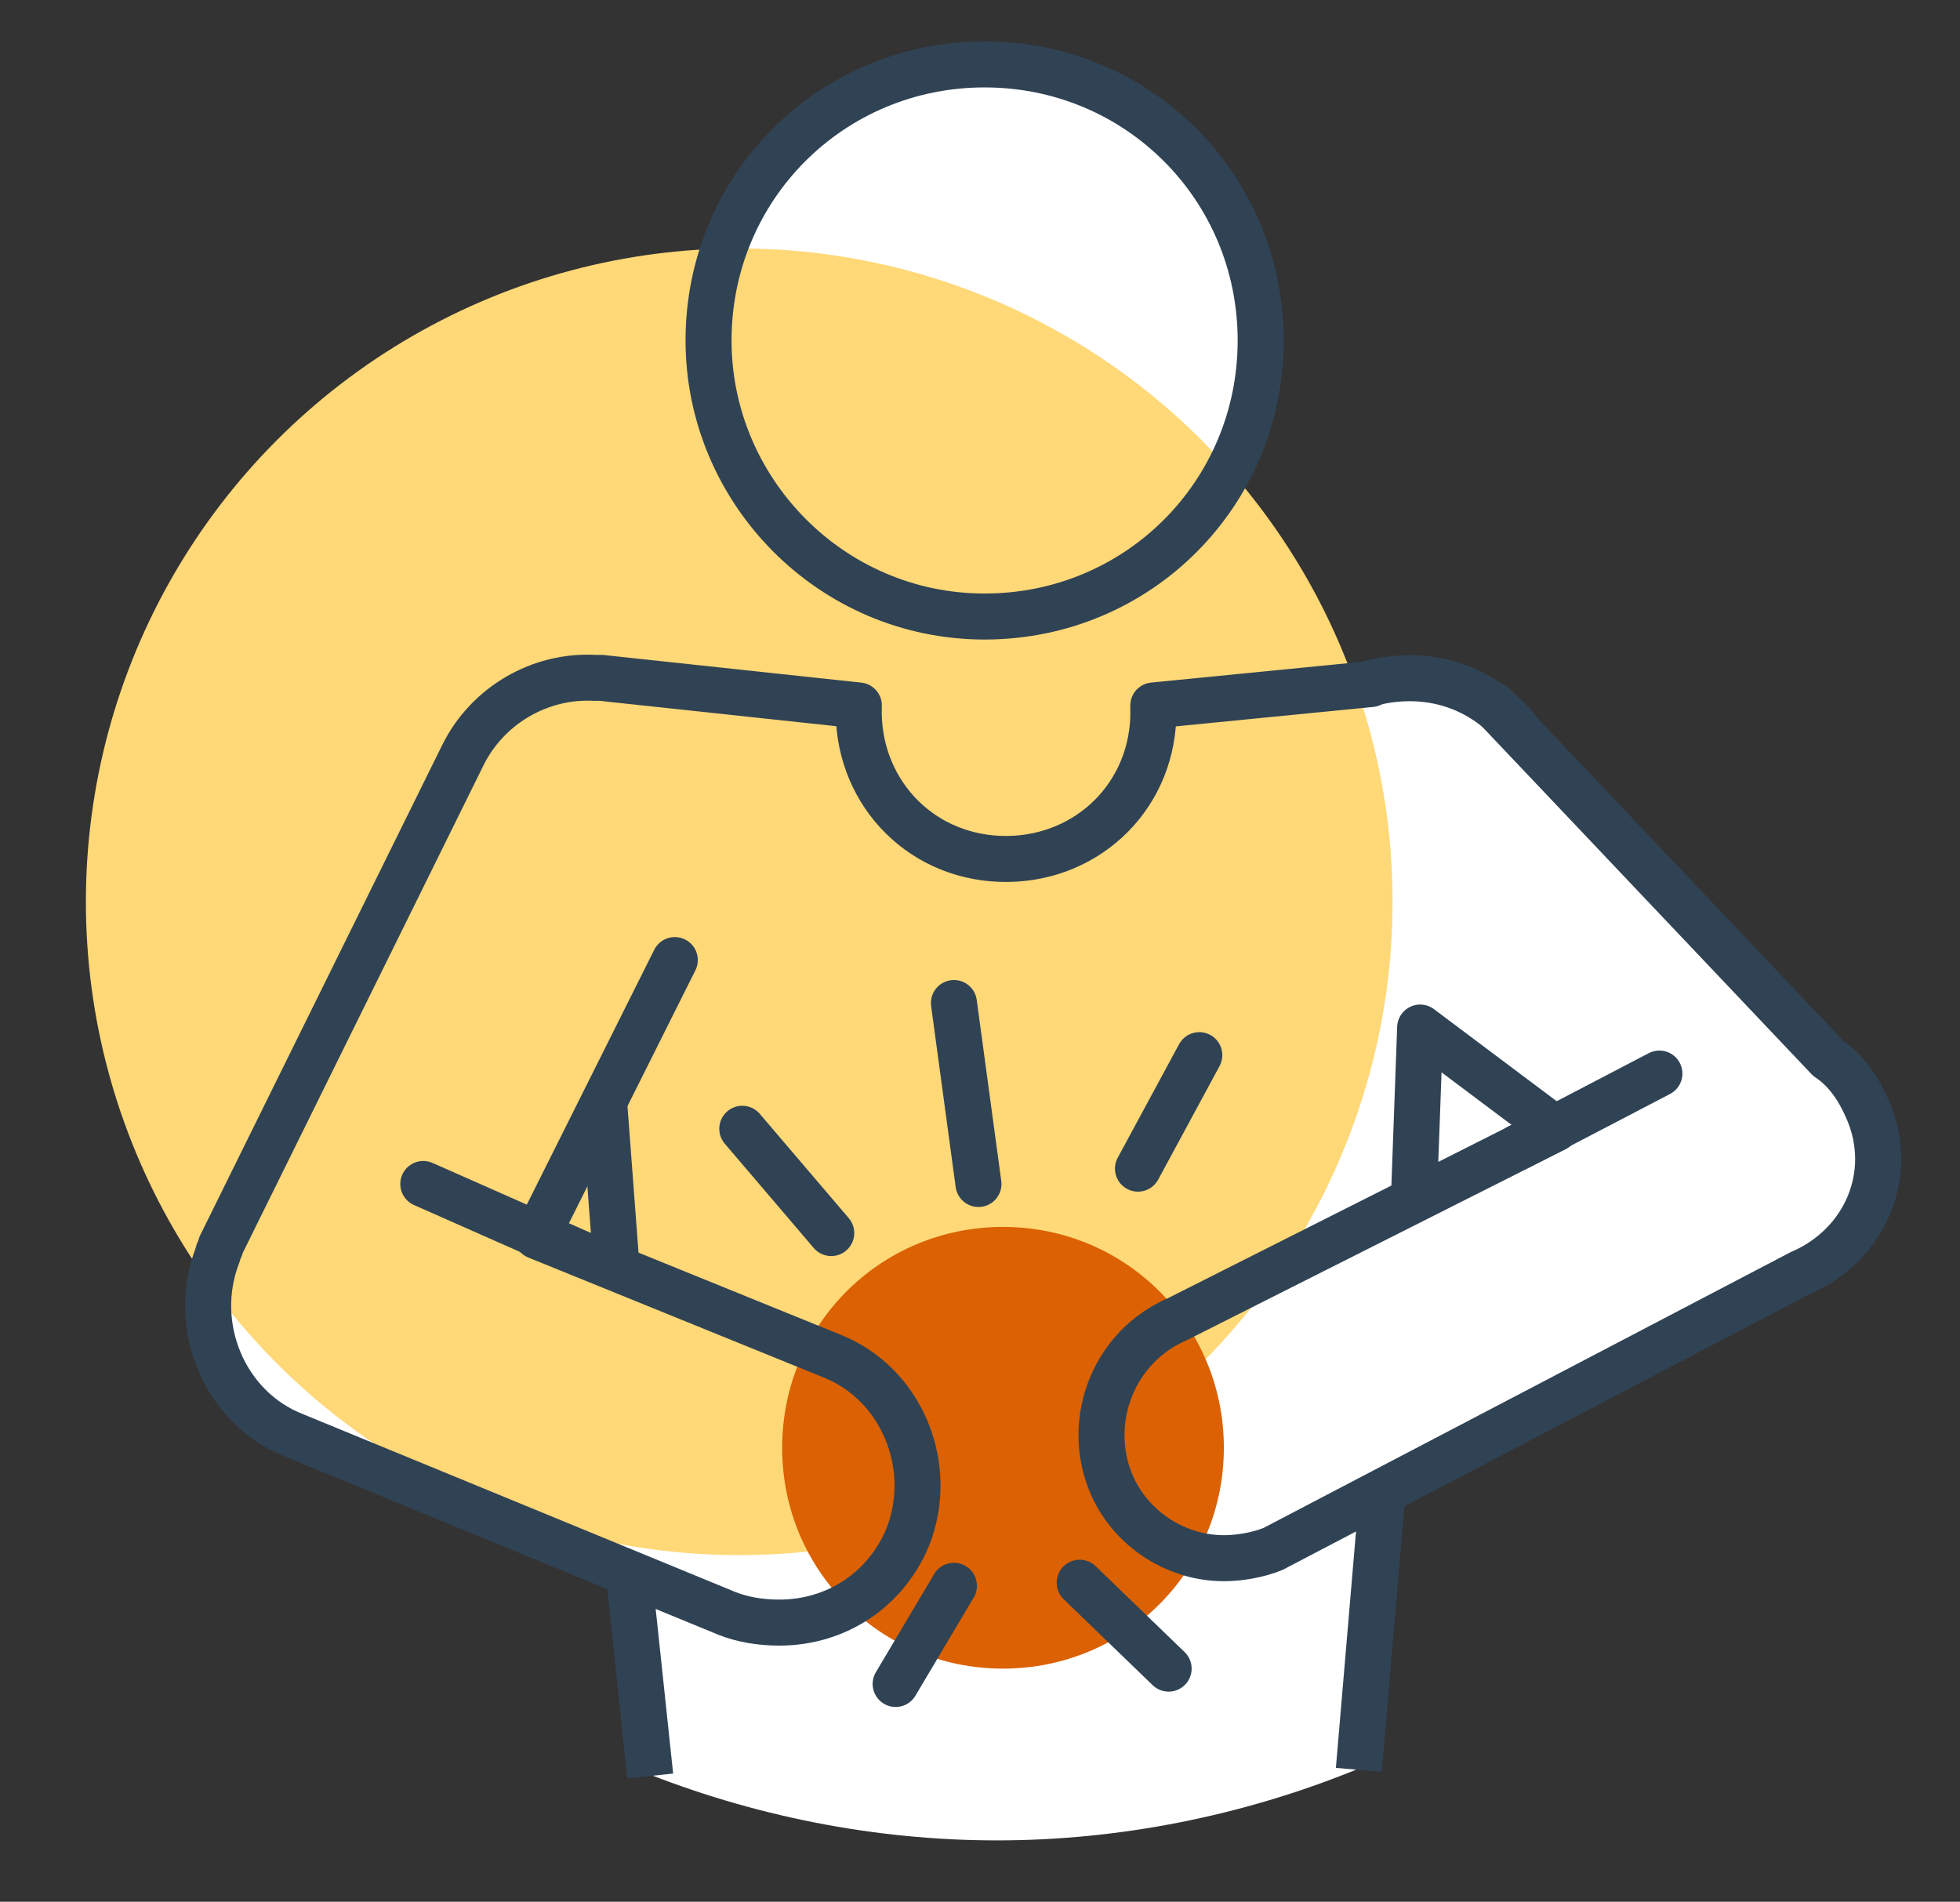 <svg xmlns="http://www.w3.org/2000/svg" xmlns:xlink="http://www.w3.org/1999/xlink" x="0px" y="0px" viewBox="0 0 63.9 62" style="enable-background:new 0 0 63.9 62;" xml:space="preserve"><rect x="0" y="0" width="63.9" height="62" fill="#333333" stroke="none"/><style type="text/css">	.st0{display:none;}	.st1{display:inline;}	.st2{fill:none;stroke:#304355;stroke-width:1.5;stroke-linecap:round;stroke-linejoin:round;}	.st3{clip-path:url(#SVGID_00000092430397835655722550000001644321747472445375_);}	.st4{fill:#FFFFFF;stroke:#FFFFFF;stroke-width:1.5;stroke-miterlimit:10;}	.st5{fill:#FFFFFF;stroke:#FFFFFF;stroke-width:1.5;stroke-linecap:round;stroke-linejoin:round;}	.st6{fill:#FFD877;}	.st7{fill:none;stroke:#304355;stroke-width:1.5;stroke-miterlimit:10;}	.st8{fill:none;stroke:#304355;stroke-width:1.5;stroke-linecap:round;stroke-miterlimit:10;}	.st9{fill:#FFFFFF;stroke:#304355;stroke-width:1.5;stroke-linecap:round;stroke-linejoin:round;}	.st10{fill:none;stroke:#DB6102;stroke-width:1.7;stroke-linecap:round;stroke-linejoin:round;}	.st11{fill:#FFFFFF;}	.st12{fill:#DB6102;}	.st13{fill:none;stroke:#304355;stroke-width:1.5;stroke-linejoin:round;}</style><g id="Layer_1" class="st0">	<g class="st1">		<g id="Layer_1_00000028312414583899679120000014690045352566122142_">			<path class="st2" d="M27.1,50.4c1.4-1.5,3.8-1.6,5.4-0.2c1.5,1.4,1.6,3.8,0.2,5.4c-0.7,0.8-1.7,1.2-2.8,1.2"></path>			<g>				<defs>					<path id="SVGID_1_" d="M63.9,61c0,0-22.3,2.4-41.1-1.2C-2.5,54.9-0.1,0-0.1,0h64V61z"></path>				</defs>				<clipPath id="SVGID_00000093857391096917894860000007862479165738895781_">					<use xlink:href="#SVGID_1_" style="overflow:visible;"></use>				</clipPath>				<g style="clip-path:url(#SVGID_00000093857391096917894860000007862479165738895781_);">					<path class="st4" d="M29,31.2c-3.8,1.5-7,4.4-9,8H10c3.3-8.2,10.9-18.2,24-17.5c2.5,0.1,4.4,2.3,4.3,4.7c-0.1,1-0.5,2-1.2,2.8"></path>					<polyline class="st5" points="37.1,29.2 30.5,37.5 31.5,49 26.5,49.4 25.4,36.9 33,26.2      "></polyline>					<circle class="st6" cx="40.3" cy="29.2" r="21.3"></circle>					<path class="st2" d="M29,31.2c-3.8,1.5-7,4.4-9,8H10c3.3-8.2,10.9-18.2,24-17.5c2.5,0.1,4.4,2.3,4.3,4.7c-0.1,1-0.5,2-1.2,2.8"></path>					<polyline class="st2" points="37.1,29.2 30.5,37.5 31.5,49 26.5,49.4 25.4,36.9 33,26.2      "></polyline>					<path class="st7" d="M47.8,18.4c0,2.9-2.4,5.3-5.3,5.3c-2.9,0-5.3-2.4-5.3-5.3c0-2.9,2.4-5.3,5.3-5.3c0,0,0,0,0,0      C45.4,13.1,47.8,15.4,47.8,18.4z"></path>					<line class="st8" x1="20" y1="73" x2="11.3" y2="70.7"></line>					<path class="st9" d="M32.2,55.5c0-1.3-0.6-2.4-1.5-3.2l0,0l-0.2-0.1c0,0-0.1-0.1-0.1-0.1l-10.9-7.7v-2h-9.4v4.8l0,0      c0,1.3,0.7,2.6,1.8,3.3l9.9,7c0.6,0.4,0.9,1,0.9,1.7l-0.9,15l9.3,0.5l1-18.8v-0.1C32.2,55.6,32.2,55.5,32.2,55.5z"></path>				</g>			</g>			<g>				<path class="st10" d="M18,4.9c0.8,0.7,2.4,1,2.4,2.1c0,1.5-2.8,1.5-2.8,3s2.8,1.5,2.8,3s-2.8,1.5-2.8,3s2.8,1.5,2.8,3"></path>			</g>			<g>				<path class="st10" d="M32,1.9c-0.8,0.8-2.4,1-2.4,2.2c0,1.5,2.8,1.5,2.8,3s-2.8,1.5-2.8,3s2.8,1.5,2.8,3s-2.8,1.5-2.8,3"></path>			</g>			<g>				<path class="st10" d="M42.1,3.3c-0.6,0.3-1.1,0.7-1.1,1.3c0,1.5,2.8,1.5,2.8,3c0,0.8-0.7,1.1-1.4,1.5"></path>			</g>		</g>	</g></g><g id="Layer_2" class="st0">	<g id="Layer_1_00000060717731001793611070000015101521535163111041_" class="st1">		<path class="st11" d="M41.8,25.9c1.2-0.4,3.6-0.8,6.3,1.8s12.3,11.8,12.3,12.4c0,2.3-1.3,4.5-3.4,5.6c-3.4,1.7-12.1,5.9-12.1,5.9   L44.2,59c-2.3,2.6-9.2,2.8-10.8,2.8c-9.5,0.2-12.7-3.1-12.7-3.1l-2.4-20.6c0,0-9.7-9.9-10.9-11S1.8,22,6.7,19.4s15.5-4.7,15.5-4.7   L41.8,25.9z"></path>		<circle class="st11" cx="31.5" cy="11.8" r="9.3"></circle>		<circle class="st6" cx="24.9" cy="31.5" r="21.3"></circle>		<path class="st12" d="M24.7,50.6c0-4.1,3.3-7.4,7.4-7.4c4.1,0,7.4,3.3,7.4,7.4c0,4.1-3.3,7.4-7.4,7.4C28,58,24.7,54.7,24.7,50.6   C24.7,50.6,24.7,50.6,24.7,50.6z"></path>		<line class="st2" x1="44.8" y1="52.2" x2="44.2" y2="59.2"></line>		<path class="st2" d="M37.4,26.2c0.1,2.7-2,5-4.7,5.2c-2.7,0.1-5-2-5.2-4.7c0-0.1,0-0.3,0-0.4h-6.2"></path>		<path class="st2" d="M20.6,58.7l-2.3-21.1L6.2,26c-1.7-1.5-1.9-4.2-0.3-5.9c0.5-0.6,1.2-1,1.9-1.2L30,12.4c2.2-0.5,4.5,0.8,5,3.1   c0.5,2.1-0.7,4.3-2.7,4.9l-13.4,4l2.4,2.3"></path>		<path class="st2" d="M22.5,14.6c-0.2-0.8-0.4-1.7-0.4-2.6c0-5.1,4.1-9.2,9.2-9.3c5.1,0,9.2,4.1,9.3,9.2c0,4.2-2.8,7.8-6.8,8.9"></path>		<line class="st8" x1="47.4" y1="40.6" x2="50.9" y2="38.7"></line>		<line class="st2" x1="20.4" y1="23.9" x2="14.9" y2="25.5"></line>		<rect x="16.9" y="39.5" class="st6" width="3.7" height="5.5"></rect>		<path class="st2" d="M14.1,39.5c1.5,0.5,0.7,3,2.2,3.5s2.4-2,3.9-1.5s0.7,3,2.2,3.5"></path>		<path class="st2" d="M29.1,33.5c0.7,1.4-1.6,2.6-0.9,4s3.1,0.3,3.8,1.7c0.2,0.4,0.2,0.9,0,1.3"></path>		<path class="st2" d="M43.7,35.8c-0.8,1.4-3.1,0-3.9,1.4s1.4,2.7,0.5,4.1c-0.2,0.4-0.7,0.6-1.1,0.7"></path>		<path class="st2" d="M45.4,41.7l0.6-5.5l3.2,3.5l-13.1,7.2c-2.1,1-3,3.5-2,5.5c0.9,2,3.2,2.9,5.2,2.1l18.5-9.3   c2.1-0.9,3.1-3.3,2.2-5.4c-0.3-0.7-0.8-1.3-1.3-1.7L45,24.9c-1.7-1.9-4.6-2-6.5-0.3C38,25,37.6,25.5,37.4,26"></path>	</g></g><g id="Layer_3">	<g id="Layer_1_00000103958081395083796350000014973313502393390999_">		<path class="st11" d="M39.1,23h3.8c1.3-0.5,2.6-0.8,4-0.9c1.2,0.1,7.2,5.7,7.2,5.7l6,7.2c0,0,1.4,3.3,0.3,4.7   c-1.4,1.4-2.8,2.7-4.4,3.9l-11,5.2l-0.8,8.9c-3.7,1.5-7.7,2.3-11.7,2.3c-4,0-8-0.8-11.7-2.3l-0.9-6.1c0,0-6.5-3.2-8.2-4   S5.8,45.1,7,41.3c1.3-3.3,2.9-6.6,4.8-9.6c0,0,3.2-8,4.6-8.6s3.6-1.3,4.9-0.4"></path>		<circle class="st11" cx="32.1" cy="11" r="9.1"></circle>		<circle class="st6" cx="24.1" cy="29.4" r="21.3"></circle>		<path class="st12" d="M25.5,47.2c0-4,3.2-7.2,7.2-7.2c4,0,7.2,3.2,7.2,7.2c0,4-3.2,7.2-7.2,7.2S25.5,51.2,25.5,47.2L25.5,47.2z"></path>		<path class="st7" d="M23.1,11.1c0-5,4-9,9-9s9,4,9,9s-4,9-9,9S23.1,16,23.1,11.1L23.1,11.1z"></path>		<line class="st7" x1="45.1" y1="48.3" x2="44.3" y2="57.7"></line>		<path class="st2" d="M19.6,22.1l8.4,0.9c-0.1,2.7,1.9,4.9,4.6,5c2.7,0.1,4.9-1.9,5-4.6c0-0.1,0-0.3,0-0.4l7.1-0.7"></path>		<path class="st2" d="M46.1,39l0.2-5.5l4.4,3.3L38.4,43c-2.1,0.9-3,3.3-2.2,5.3c0.6,1.5,2.1,2.5,3.7,2.5c0.5,0,1.1-0.1,1.6-0.3   l17.2-9c2.1-0.9,3.1-3.2,2.2-5.3c-0.3-0.7-0.7-1.3-1.3-1.7L48.7,23"></path>		<line class="st2" x1="20.1" y1="41.3" x2="19.7" y2="36"></line>		<line class="st13" x1="21.2" y1="57.9" x2="20.5" y2="51.3"></line>		<line class="st8" x1="49.5" y1="37.4" x2="54.1" y2="35"></line>		<line class="st2" x1="24.2" y1="36.8" x2="27.1" y2="40.2"></line>		<path class="st2" d="M22,31.3l-4.5,9l9.6,3.9c2.3,0.9,3.4,3.6,2.5,5.9c-0.7,1.7-2.3,2.8-4.2,2.8c-0.6,0-1.2-0.1-1.7-0.3L9.6,46.8   c-2.3-0.9-3.4-3.6-2.5-5.9c0-0.1,0.1-0.2,0.1-0.3l7.9-16c0.8-1.6,2.5-2.6,4.3-2.5"></path>		<path class="st2" d="M49.4,23.7c-1.2-1.4-3-1.9-4.8-1.4"></path>		<line class="st2" x1="31.1" y1="32.7" x2="31.9" y2="38.6"></line>		<line class="st2" x1="39.1" y1="34.4" x2="37.1" y2="38.1"></line>		<line class="st2" x1="35.2" y1="51.6" x2="38.1" y2="54.4"></line>		<line class="st8" x1="19" y1="40.9" x2="13.8" y2="38.6"></line>		<line class="st2" x1="31.1" y1="51.7" x2="29.2" y2="54.9"></line>	</g></g></svg>